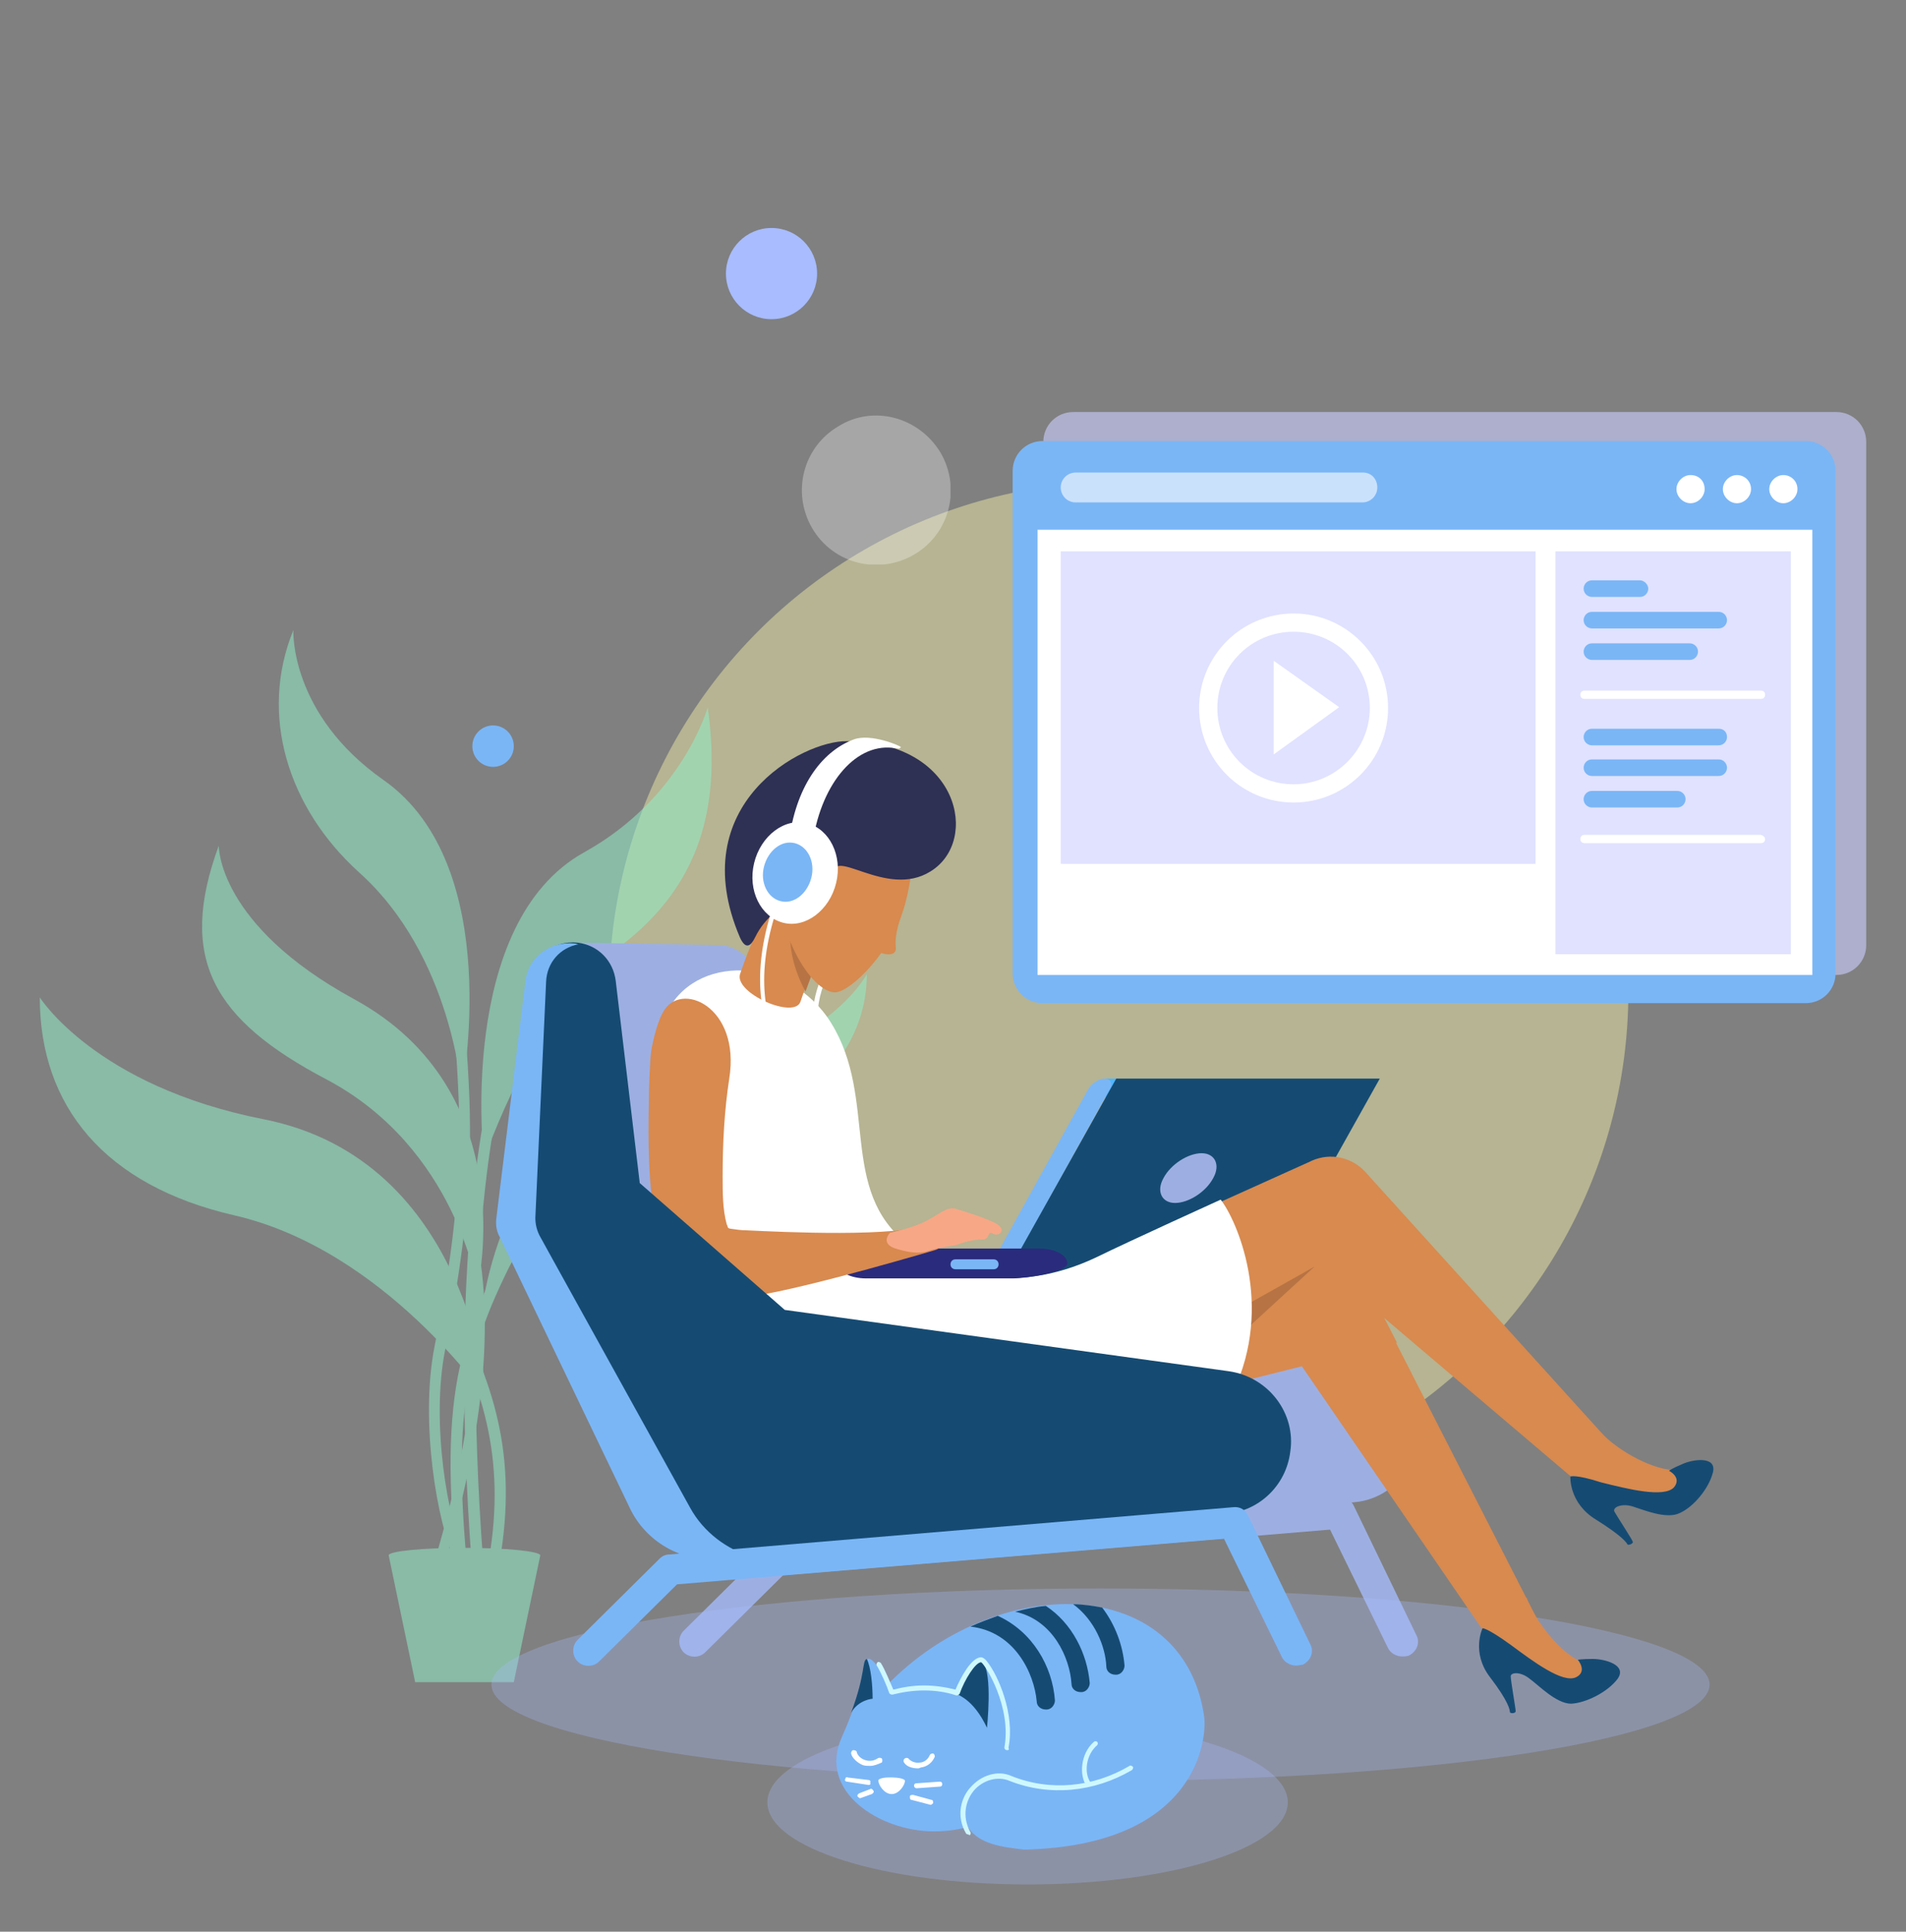 <?xml version="1.0" encoding="utf-8"?>
<!-- Generator: Adobe Illustrator 22.0.0, SVG Export Plug-In . SVG Version: 6.00 Build 0)  -->
<svg width="230" height="233" version="1.1" id="Layer_1" xmlns="http://www.w3.org/2000/svg" xmlns:xlink="http://www.w3.org/1999/xlink" x="0px" y="0px"
	 viewBox="0 0 230 233" style="enable-background:new 0 0 230 233;" xml:space="preserve">
<rect x="0" y="0" width="230" height="233" fill="#808080" stroke="none"/>
<style type="text/css">
	.st0{opacity:0.48;fill:#EFEBA4;}
	.st1{opacity:0.3;}
	.st2{clip-path:url(#SVGID_2_);fill:#FFFFFF;}
	.st3{opacity:0.54;}
	.st4{fill:#90ECC8;}
	.st5{opacity:0.6;fill:#CBCFFF;}
	.st6{fill:#7AB6F6;}
	.st7{fill:#FFFFFF;}
	.st8{fill:#CAE1FC;}
	.st9{fill:#4FB6FE;}
	.st10{fill:#9DAFE2;}
	.st11{fill:#D88A4F;}
	.st12{fill:#154B73;}
	.st13{opacity:0.3;fill:#A8BCFF;}
	.st14{fill:#B77344;}
	.st15{fill:#2E3054;}
	.st16{fill:#2A2B7C;}
	.st17{fill:#F8A786;}
	.st18{fill:#CEF8FF;}
	.st19{fill:#A8BCFF;}
</style>
<g>
	<circle class="st0" cx="135" cy="119.6" r="61.5" id="yellow-circle" />
	<animate xlink:href="#yellow-circle" attributeName="cx" from="50" to="450" dur="8s" values="135; 125; 100; 130; 135; 135" repeatCount="indefinite" id="circ-anim"/>
	<animate xlink:href="#yellow-circle" attributeName="cy" from="50" to="450" dur="8s" values="119.6; 128; 120; 115; 130; 119.6" repeatCount="indefinite" id="circ-anim2"/>
<g class="st1">
	<g>
		<g>
			<defs>
				<rect id="SVGID_1_" x="96.7" y="50.1" width="18" height="18"/>
			</defs>
			<clipPath id="SVGID_2_">
				<use xlink:href="#SVGID_1_"  style="overflow:visible;"/>
			</clipPath>
			<path class="st2" d="M113.5,54.6c2.5,4.3,1.1,9.8-3.2,12.3c-4.3,2.5-9.8,1.1-12.3-3.2s-1.1-9.8,3.2-12.3
				C105.4,48.8,110.9,50.3,113.5,54.6"/>
		</g>
	</g>
</g>
</g>

<g>
	<circle class="st19" cx="93.1" cy="33" r="5.5" id="blue-circle" />
	<animate xlink:href="#blue-circle" attributeName="cx" from="50" to="450" dur="9s" values="93.1; 95; 100; 90; 92; 93.1" repeatCount="indefinite" id="circ-anim"/>
	<animate xlink:href="#blue-circle" attributeName="cy" from="50" to="450" dur="9s" values="33; 35; 30; 28; 25; 33" repeatCount="indefinite" id="circ-anim2"/>
</g>

<g>
	<circle class="st6" cx="59.5" cy="90" r="2.5" id="blue2-circle" />
	<animate xlink:href="#blue2-circle" attributeName="cx" from="50" to="450" dur="7s" values="59.5; 60; 62; 55; 50; 59.5" repeatCount="indefinite" id="circ-anim"/>
	<animate xlink:href="#blue2-circle" attributeName="cy" from="50" to="450" dur="7s" values="90; 85; 80; 82; 78; 90" repeatCount="indefinite" id="circ-anim2"/>
</g>

<g class="st3">
	<path class="st4" d="M4.8,120.3c0,0,6.7,10.7,27,14.7c24.9,4.9,27,33.8,27,33.8s-12.3-18-30.5-22.2C12.6,143,4.8,133.4,4.8,120.3"
		/>
	<path class="st4" d="M85.4,85.3c0,0-3,10.9-14.9,17.5c-15.5,8.6-12.1,37.1-12.1,37.1s6.1-18.2,16.1-25.5
		C83.5,107.7,87.3,98.7,85.4,85.3"/>
	<path class="st4" d="M104.6,117.5c0,0-4.8,9.4-23.3,12.7C59.9,134,58,159.3,58,159.3s5.4-15.8,21.1-19.3
		C94.2,136.7,104.6,128.7,104.6,117.5"/>
	<path class="st4" d="M35.4,76c0,0-0.5,10.1,10.9,18.1c14.8,10.4,9.4,37.6,9.4,37.6s-1.1-16.4-12.4-26.5
		C34.8,97.5,31.2,86.3,35.4,76"/>
	<path class="st4" d="M26.4,102c0,0-0.2,9.5,16.3,18.5c20.6,11.2,14.9,34.9,14.9,34.9s-2.5-16.9-18.2-25.2
		C25.7,123,21.4,115.6,26.4,102"/>
	<path class="st4" d="M59.6,188.9L59.6,188.9c-0.5-0.1-0.7-0.4-0.6-0.8c2.1-12.4-0.8-21-6-30.9c-0.2-0.3,0-0.7,0.3-0.9
		c0.3-0.2,0.7,0,0.9,0.3c5.4,10.1,8.3,18.9,6.1,31.7C60.1,188.7,59.9,188.9,59.6,188.9"/>
	<path class="st4" d="M55.6,188.9c-0.3,0-0.6-0.3-0.6-0.6c-2.1-22.5,1.1-28.6,9-43.3c0.2-0.3,0.6-0.4,0.9-0.3
		c0.3,0.2,0.4,0.6,0.3,0.9c-7.7,14.5-10.9,20.5-8.9,42.6C56.3,188.5,56,188.8,55.6,188.9L55.6,188.9"/>
	<path class="st4" d="M53.1,188.9c-0.1,0-0.1,0-0.2,0c-0.3-0.1-0.5-0.5-0.4-0.8c5.2-17.5,6.2-31.2,2.9-42c-0.1-0.3,0.1-0.7,0.4-0.8
		c0.3-0.1,0.7,0.1,0.8,0.4c3.3,11.1,2.3,25.1-2.9,42.8C53.6,188.7,53.4,188.9,53.1,188.9"/>
	<path class="st4" d="M57.6,188.9c-0.3,0-0.6-0.3-0.7-0.6c-2.7-36.3,1.5-54.4,3.1-61.2l0.2-0.9c0.1-0.4,0.4-0.6,0.8-0.5
		c0.4,0.1,0.6,0.4,0.5,0.8l-0.2,0.9c-1.6,6.8-5.7,24.7-3,60.9C58.2,188.5,58,188.8,57.6,188.9L57.6,188.9"/>
	<path class="st4" d="M55.6,188.9c-0.2,0-0.5-0.1-0.6-0.4c-2.3-4.8-4.3-17-2.6-25.9c3.8-18.8,3.2-27.6,2.5-37.7
		c-0.1-1.5-0.2-2.9-0.3-4.5c0-0.4,0.3-0.7,0.6-0.7c0.4,0,0.7,0.3,0.7,0.6c0.1,1.5,0.2,3,0.3,4.5c0.7,10.2,1.3,19.1-2.5,38.1
		c-1.7,8.7,0.3,20.5,2.5,25.1c0.2,0.3,0,0.7-0.3,0.9C55.8,188.9,55.7,188.9,55.6,188.9"/>
	<path class="st4" d="M56,186.7c-5,0-9.1,0.4-9.1,0.9l3.2,15.3H62l3.2-15.3C65.1,187.1,61,186.7,56,186.7"/>
</g>
<path class="st5" d="M225.2,114c0,2-1.6,3.6-3.6,3.6h-92.1c-2,0-3.6-1.6-3.6-3.6V53.3c0-2,1.6-3.6,3.6-3.6h92.1c2,0,3.6,1.6,3.6,3.6
	V114z"/>
<path class="st6" d="M221.5,117.4c0,2-1.6,3.6-3.6,3.6h-92.1c-2,0-3.6-1.6-3.6-3.6V56.8c0-2,1.6-3.6,3.6-3.6h92.1
	c2,0,3.6,1.6,3.6,3.6V117.4z"/>
<rect x="125.2" y="63.9" class="st7" width="93.5" height="53.7"/>
<rect x="187.7" y="66.5" class="st5" width="28.4" height="48.6"/>
<rect x="128" y="66.5" class="st5" width="57.3" height="37.7"/>
<path class="st7" d="M216.9,59c0,0.9-0.8,1.7-1.7,1.7s-1.7-0.8-1.7-1.7c0-0.9,0.8-1.7,1.7-1.7C216.1,57.3,216.9,58,216.9,59"/>
<path class="st7" d="M211.3,59c0,0.9-0.8,1.7-1.7,1.7s-1.7-0.8-1.7-1.7c0-0.9,0.8-1.7,1.7-1.7C210.5,57.3,211.3,58,211.3,59"/>
<path class="st7" d="M205.7,59c0,0.9-0.8,1.7-1.7,1.7s-1.7-0.8-1.7-1.7c0-0.9,0.8-1.7,1.7-1.7C205,57.3,205.7,58,205.7,59"/>
<path class="st8" d="M166.2,58.8c0,1-0.8,1.8-1.8,1.8h-34.6c-1,0-1.8-0.8-1.8-1.8s0.8-1.8,1.8-1.8h34.7
	C165.5,57,166.2,57.8,166.2,58.8"/>
<path class="st6" d="M198.9,71c0,0.5-0.4,1-1,1h-5.8c-0.5,0-1-0.4-1-1c0-0.5,0.4-1,1-1h5.8C198.4,70,198.9,70.5,198.9,71"/>
<path class="st6" d="M208.4,74.8c0,0.5-0.4,1-1,1h-15.3c-0.5,0-1-0.4-1-1c0-0.5,0.4-1,1-1h15.3C208,73.8,208.4,74.3,208.4,74.8"/>
<path class="st6" d="M204.9,78.6c0,0.5-0.4,1-1,1h-11.8c-0.5,0-1-0.4-1-1c0-0.5,0.4-1,1-1h11.8C204.4,77.6,204.9,78,204.9,78.6"/>
<path class="st7" d="M213,83.8c0,0.3-0.2,0.5-0.5,0.5h-21.3c-0.3,0-0.5-0.2-0.5-0.5c0-0.3,0.2-0.5,0.5-0.5h21.3
	C212.8,83.3,213,83.5,213,83.8"/>
<path class="st7" d="M213,101.2c0,0.3-0.2,0.5-0.5,0.5h-21.3c-0.3,0-0.5-0.2-0.5-0.5s0.2-0.5,0.5-0.5h21.3
	C212.8,100.8,213,101,213,101.2"/>
<path class="st6" d="M208.4,88.9c0,0.5-0.4,1-1,1h-15.3c-0.5,0-1-0.4-1-1c0-0.5,0.4-1,1-1h15.3C208,87.9,208.4,88.3,208.4,88.9"/>
<path class="st6" d="M208.4,92.6c0,0.5-0.4,1-1,1h-15.3c-0.5,0-1-0.4-1-1c0-0.5,0.4-1,1-1h15.3C208,91.6,208.4,92.1,208.4,92.6"/>
<path class="st6" d="M203.4,96.4c0,0.5-0.4,1-1,1h-10.3c-0.5,0-1-0.4-1-1c0-0.5,0.4-1,1-1h10.3C202.9,95.4,203.4,95.8,203.4,96.4"/>
<path class="st7" d="M156.1,74c-6.3,0-11.4,5.1-11.4,11.4s5.1,11.4,11.4,11.4c6.3,0,11.4-5.1,11.4-11.4S162.4,74,156.1,74
	 M156.1,94.6c-5.1,0-9.2-4.1-9.2-9.2c0-5.1,4.1-9.2,9.2-9.2c5.1,0,9.2,4.1,9.2,9.2C165.3,90.4,161.2,94.6,156.1,94.6"/>
<polygon class="st7" points="153.7,79.7 153.7,91 161.6,85.3 "/>
<rect x="133.4" y="130.1" class="st9" width="1.6" height="3.6"/>
<path class="st6" d="M123.1,150.9c-0.4,0.7-1.3,1.3-2,1.3s-1-0.6-0.6-1.3l10.8-19.5c0.4-0.7,1.3-1.3,2-1.3s1,0.6,0.6,1.3
	L123.1,150.9z"/>
<path class="st10" d="M169.2,199.8c-0.7,0-1.4-0.4-1.7-1l-7-14.3l-66,5.5l-9.4,9.3c-0.7,0.7-1.9,0.7-2.6,0c-0.7-0.7-0.7-1.9,0-2.6
	l9.9-9.8c0.3-0.3,0.7-0.5,1.2-0.5l68-5.7c0.8-0.1,1.5,0.3,1.8,1l7.5,15.5c0.5,0.9,0.1,2-0.9,2.5
	C169.7,199.8,169.4,199.8,169.2,199.8"/>
<path class="st11" d="M193.1,172.7c2.2,2.4,6.7,4.8,9.3,4.6c2.1-0.2,0.7,2.6,0.7,2.6s-6.6,0.5-6.7,0.5c-0.1,0-3.6,0.5-3.7-0.4
	c-0.1-0.9-0.7-3.5-0.7-3.5L193.1,172.7z"/>
<polygon class="st12" points="153,154.2 121.2,154.2 134.7,130.1 166.5,130.1 "/>
<path class="st10" d="M163.7,164.4l-52.2-7.2l-17-14.9l-2.9-23.8c-0.3-2.3-2.1-4.2-4.5-4.5c-0.1,0-17.3-0.3-17.3-0.3v39.6l23.7,27.1
	c1.9,3.9,6,6.5,10.6,6.1l1.1-0.1l58.2-5.2c3.8-0.3,7.1-3.3,7.6-7.3C171.5,169.3,168.3,165,163.7,164.4"/>
<path class="st13" d="M59.3,203.2c0-6.4,32.9-11.6,73.5-11.6s73.5,5.2,73.5,11.6c0,6.4-32.9,11.6-73.5,11.6S59.3,209.6,59.3,203.2"
	/>
<path class="st11" d="M185.9,196.1l-20.8-40.7c-1.1-2.1-3.3-3.4-5.8-3H159l-25.2,4.1c-3.2,0.5-5.4,3.5-4.9,6.8
	c0.5,3.2,4.1,7.2,7.4,6.7l20.8-5.2l23.6,34.4C181.8,200.9,187,198.1,185.9,196.1"/>
<polygon class="st14" points="158.6,152.8 150.2,160.5 146.8,153.9 "/>
<path class="st11" d="M195.4,175.2l-30.7-33.9c-1.6-1.7-4.1-2.3-6.4-1.3l-0.2,0.1l-23.3,10.5c-3,1.3-4.3,4.8-3,7.8s5.9,5.9,8.8,4.5
	l18.7-10.5l31.8,27C192.7,180.9,196.9,176.8,195.4,175.2"/>
<path class="st7" d="M147.3,144.7c0,0-10.8,4.9-15.1,7c-10,4.7-18.2,1.8-22.6-1.6c-8.5-6.5-3.6-17.5-9.3-26.7
	c-5-8.1-16.7-8.5-20-0.9c-2.9,6.4-0.8,13.1,0.1,16.7c1.9,7.8,8.2,12.8,12.8,19.4c4.4,6.3,8.7,9.4,12.6,10.3l-0.2,0.4
	c0,0,38.1,9.1,43.2-1.4C153.8,157.4,149.2,147.1,147.3,144.7"/>
<path class="st7" d="M104.6,148.9c-2-4.6-2.5-8.4-2.9-12.1c-0.4-3.3-0.8-6.4-2.3-9.5c-2.4-5-1.1-7.9,1.2-12.7c0.5-1,1-2.1,1.5-3.3
	l0.5,0.2c-0.5,1.2-1,2.3-1.5,3.3c-2.2,4.7-3.5,7.5-1.2,12.3c1.6,3.2,1.9,6.4,2.3,9.7c0.4,3.7,0.9,7.5,2.9,11.9L104.6,148.9z"/>
<path class="st11" d="M89.3,117.5c2.4-7.1,5.7-12,5.8-12.2c1.1-1.7,3.4-2.1,5.1-1s2.1,3.4,1,5.1c0,0.1-2.5,5.2-4.6,11.4
	C95.9,123,88.6,119.8,89.3,117.5"/>
<path class="st14" d="M100.3,104.3c-1.7-1.1-2.5,1.7-3.6,3.4c-0.1,0.1-3.3,4.8,0.5,11.9c2-5.6,4.2-10.1,4.2-10.2
	C102.4,107.7,101.9,105.4,100.3,104.3"/>
<path class="st11" d="M100.8,119.7c-3,0-7.5-7.6-7-15.2c0.6-7.6,1.9-13.1,7.9-12.4c8.7,1,9.5,9.7,7.5,17
	C107.7,114.7,102.7,119.6,100.8,119.7"/>
<path class="st15" d="M89.3,113.1c0.7,1.5,1.3,1,1.8,0c1.4-2.9,3.2-3,3.1-5c-0.3-3.9,2.6-4.7,3.4-2.8c1,2.4,3.1,1.9,3,0.4
	c-0.4-3.9,6.3,2.8,11.7-0.6c6-3.7,3.4-15.7-10.1-15.7C96.9,89.3,82.4,97,89.3,113.1"/>
<path class="st11" d="M108.8,110.4c0,0-0.9,2.1-0.7,3.9c0.1,1.2-1.6,0.8-2.1,0.5C105.5,114.6,108.8,110.4,108.8,110.4"/>
<path class="st16" d="M128.8,152.4c0,1-4.8,1.8-6.6,1.8h-17.7c-1.9,0-3.4-0.8-3.4-1.8s1.5-1.8,3.4-1.8h21
	C127.3,150.6,128.8,151.4,128.8,152.4"/>
<path class="st7" d="M102.4,150.3c-1.7-3.2-2.4-6.7-3-10c-0.8-4-1.5-7.8-4-11c-3.9-5.2-4.7-11.5-2.4-19.1l0.5,0.2
	c-2.3,7.5-1.5,13.6,2.3,18.6c2.5,3.3,3.3,7.2,4.1,11.2c0.6,3.3,1.3,6.6,3,9.8L102.4,150.3z"/>
<path class="st11" d="M112,147.6c-3.3,1.7-17.8,1-21.9,0.8c-0.7,0-1.3-0.1-2-0.2c-0.4-0.1-0.2-0.2-0.4-0.5c-0.5-1.8-0.5-3.9-0.5-5.8
	c0-3.9,0.2-7.9,0.8-11.8c1.4-8.7-5.9-11.9-8-8c-0.7,1.2-1.4,4-1.5,5.4c-0.1,1.7-0.2,3.4-0.2,5.2c-0.1,5.1-0.1,10.3,0.9,15.2
	c0.5,2.4,1.4,4.8,3.2,6.6c1.6,1.6,4.4,1.9,6.6,2c4.2,0,20-4.6,23.8-5.7C115.1,150.1,113.6,146.7,112,147.6"/>
<path class="st12" d="M148.3,165.4L94.7,158l-17.5-15.3l-2.9-24.4c-0.3-2.4-2.1-4.3-4.6-4.6c-2.9-0.3-5.5,1.7-5.9,4.6l-3.4,28.5
	c-0.1,0.8,0,1.6,0.4,2.3l1.4,2.9l14.1,29.8c1.9,4,6.2,6.6,10.8,6.2l1.1-0.1l59.7-5.3c4-0.3,7.3-3.4,7.8-7.5
	C156.4,170.5,153.1,166.1,148.3,165.4"/>
<path class="st6" d="M83.3,181.9l-16.5-29.8l-1.6-2.9c-0.4-0.7-0.6-1.5-0.6-2.3l1.3-28.5c0.1-2.3,1.7-4.1,3.9-4.5
	c-0.1,0-0.3-0.1-0.5-0.1c-2.9-0.3-5.6,1.7-5.9,4.6l-3.5,28.5c-0.1,0.8,0,1.6,0.4,2.3l1.4,2.9L76,181.9c1.9,4,6.2,6.6,11,6.2l1.1-0.1
	l2.7-0.2C87.7,186.9,84.9,184.8,83.3,181.9"/>
<path class="st7" d="M100.9,106.5c-0.8,3.3-3.7,5.5-6.4,4.8c-2.7-0.7-4.3-3.9-3.5-7.2c0.8-3.3,3.7-5.5,6.4-4.8
	S101.7,103.2,100.9,106.5"/>
<path class="st7" d="M96.6,103.2L96.6,103.2c-0.8-0.1-1.5-1-1.4-1.7C96,95.1,99,90.7,103,89.2c2.1-0.8,5.7,0.8,5.7,0.9
	c-0.1,0.3-0.3,0.2-1,0.1c-4.7-0.5-8.8,4.7-9.7,11.9C97.8,102.7,97.2,103.2,96.6,103.2"/>
<path class="st6" d="M156.4,200.9c-0.7,0-1.4-0.4-1.7-1l-7-14.3l-66,5.5l-9.4,9.3c-0.7,0.7-1.9,0.7-2.6,0c-0.7-0.7-0.7-1.9,0-2.6
	l9.9-9.8c0.3-0.3,0.7-0.5,1.2-0.5l68-5.7c0.8-0.1,1.5,0.3,1.8,1l7.5,15.5c0.5,0.9,0.1,2-0.9,2.5C157,200.8,156.7,200.9,156.4,200.9"
	/>
<path class="st6" d="M97.9,105.9c-0.5,1.9-2.1,3.2-3.7,2.8s-2.5-2.3-2-4.2c0.5-1.9,2.1-3.2,3.7-2.8S98.4,104,97.9,105.9"/>
<path class="st11" d="M168.6,162l-3.4-6.6c-1.1-2.1-3.4-3.3-5.8-2.9h-0.2l-0.8,5.1L168.6,162z"/>
<path class="st12" d="M189.5,178.1c0,0-0.2,3.2,3.1,5.2c3.2,2,3.7,2.8,3.8,3c0.1,0.1,0.8-0.1,0.6-0.4c-0.1-0.3-2-3.2-2.2-3.6
	c-0.2-0.5,0.9-1,2.2-0.6s4.1,1.6,5.7,0.8c1.6-0.7,3.5-2.9,4-4.9s-2.4-1.6-3.7-1c-1.2,0.5-1.6,0.8-1.6,0.8s1.6,0.8,0.6,2
	c-1.2,1.3-5.6,0.2-8.8-0.6C190.1,177.8,189.5,178.1,189.5,178.1"/>
<path class="st11" d="M184.2,192.7c1.1,3,4.4,7,6.8,7.8c2.1,0.7-0.3,2.7-0.3,2.7s-6.3-2.1-6.4-2.1c-0.1,0-3.6-0.9-3.3-1.8
	c0.2-0.9,0.7-3.5,0.7-3.5L184.2,192.7z"/>
<path class="st12" d="M178.9,196.4c0,0-1.4,2.9,0.9,5.9c2.3,3,2.4,4,2.4,4.2c0,0.2,0.7,0.2,0.7-0.1c0-0.3-0.6-3.7-0.6-4.2
	s1.2-0.6,2.3,0.3c1.1,0.8,3.2,3,5,3c1.8-0.1,4.4-1.4,5.6-3c1.2-1.7-1.6-2.4-3-2.4c-1.3,0-1.8,0.1-1.8,0.1s1.2,1.4-0.2,2.1
	c-1.6,0.8-5.2-1.9-7.9-3.9C179.4,196.3,178.9,196.4,178.9,196.4"/>
<path class="st10" d="M146.4,142.1c-0.9,1.7-3,3-4.6,3s-2.3-1.4-1.4-3c0.9-1.7,3-3,4.6-3C146.6,139.1,147.3,140.5,146.4,142.1"/>
<path class="st6" d="M120.5,152.5c0,0.3-0.2,0.6-0.6,0.6h-4.6c-0.3,0-0.6-0.2-0.6-0.6c0-0.3,0.2-0.6,0.6-0.6h4.6
	C120.3,151.9,120.5,152.2,120.5,152.5"/>
<path class="st17" d="M107.4,148.7c0,0,2.8-0.6,4.3-1.4c1.6-0.8,2.6-1.8,3.6-1.5c1,0.3,4,1.2,5.1,1.9c1.1,0.8,0,1.5-0.6,1.1
	c-0.7-0.4-0.3,0.7-1.2,0.7c-0.8,0-2,0.2-3,0.6c-0.5,0.2-1.7,0.2-3.6,0.8c-1.2,0.4-2.5,0.1-3.6-0.2
	C106,150.1,107.4,148.7,107.4,148.7"/>
<path class="st13" d="M92.6,217.4c0-5.5,14.1-10,31.4-10s31.4,4.5,31.4,10s-14.1,9.9-31.4,9.9S92.6,222.9,92.6,217.4"/>
<path class="st6" d="M145.3,207c-2.5-17.1-24.9-17.6-38.4-3.6c-4.3,4.5,1.6,11.2,9.5,14c-0.2,0.8-0.2,1.7,0.2,2.6
	c1.2,2.5,4.5,2.8,7,3.1C144.5,222.6,145.7,209.7,145.3,207"/>
<path class="st6" d="M120.6,200.1c0,0-2.2,2.6-3.4,4.7c-1.4-0.4-3-0.7-4.6-0.7s-3.1,0.2-4.5,0.7c-1.2-2.1-2.6-5-3.4-4.7
	c-0.7,0.3,0.1,2.2-3.1,9.4c-3,6.6,4.6,11.4,11.1,11.4s11.7-3.8,11.7-8.4C125.1,206.4,120.6,200.1,120.6,200.1"/>
<path class="st12" d="M119.1,208.4c0,0,0.7-6.5-0.5-7.9c-0.8-1-2.6,1.6-3.1,3.8C115.5,204.5,117.4,204.8,119.1,208.4"/>
<path class="st18" d="M121.5,211.1L121.5,211.1c-0.2,0-0.3-0.2-0.3-0.3c0.9-4.9-2.3-10-2.8-10.3c-0.7,0-2,2.1-2.6,3.8
	c-0.1,0.1-0.2,0.2-0.4,0.2c-1.2-0.4-2.5-0.6-3.9-0.6c-1.3,0-2.6,0.2-3.8,0.5c-0.1,0-0.3,0-0.4-0.2c-0.3-0.9-1-2.5-1.5-3.3
	c-0.1-0.1,0-0.3,0.1-0.4c0.1-0.1,0.3,0,0.4,0.1c0.5,0.8,1.1,2.3,1.5,3.2c1.2-0.3,2.4-0.5,3.7-0.5c1.3,0,2.6,0.2,3.8,0.5
	c0.6-1.4,1.9-3.9,3.1-3.9c0.1,0,0.4,0.1,0.7,0.5c1.3,1.6,3.4,6.3,2.6,10.4C121.8,211.1,121.7,211.1,121.5,211.1"/>
<path class="st18" d="M116.9,221.3c-0.1,0-0.2-0.1-0.3-0.1c-1.3-2.2-0.6-4.4,0.5-5.6c1.3-1.5,3.3-2.1,4.9-1.4
	c4.7,1.9,9.9,1.4,14.3-1.2c0.1-0.1,0.3,0,0.4,0.1c0.1,0.1,0,0.3-0.1,0.4c-4.6,2.7-10,3.2-14.8,1.3c-1.4-0.6-3.2-0.1-4.3,1.2
	c-0.9,1.1-1.5,3-0.4,5c0.1,0.1,0,0.3-0.1,0.4C117,221.3,116.9,221.3,116.9,221.3"/>
<path class="st7" d="M105,213c-0.3,0-0.6,0-0.9-0.1c-0.7-0.3-1.3-0.9-1.4-1.4c0-0.2,0.1-0.4,0.3-0.4c0.2,0,0.4,0.1,0.4,0.3
	c0.1,0.3,0.4,0.7,1,0.9c0.3,0.1,0.9,0.2,1.5-0.2c0.1-0.1,0.4-0.1,0.5,0s0.1,0.4,0,0.5C105.9,212.8,105.5,213,105,213"/>
<path class="st7" d="M110.8,213.3c-0.7,0-1.4-0.2-1.7-0.7c-0.1-0.1-0.1-0.4,0.1-0.5c0.1-0.1,0.4-0.1,0.5,0.1
	c0.2,0.2,0.7,0.5,1.3,0.4c0.3,0,0.9-0.2,1.2-0.9c0.1-0.2,0.3-0.2,0.4-0.2c0.2,0.1,0.2,0.3,0.2,0.4c-0.3,0.7-0.9,1.2-1.7,1.3
	C110.9,213.3,110.8,213.3,110.8,213.3"/>
<path class="st7" d="M109.2,214.8c0,0.5-0.7,1.6-1.6,1.6s-1.6-1.1-1.6-1.6C105.9,214.2,109.2,214.3,109.2,214.8"/>
<path class="st18" d="M131.3,215.5c-0.1,0-0.2,0-0.2-0.1c-0.9-1.3-0.7-3.9,0.9-5.3c0.1-0.1,0.3-0.1,0.4,0s0.1,0.3,0,0.4
	c-1.4,1.2-1.6,3.4-0.8,4.5c0.1,0.1,0.1,0.3-0.1,0.4C131.4,215.5,131.4,215.5,131.3,215.5"/>
<path class="st7" d="M110.6,215.7c-0.1,0-0.3-0.1-0.3-0.3c0-0.2,0.1-0.3,0.3-0.3l2.8-0.2c0.2,0,0.3,0.1,0.3,0.3
	c0,0.2-0.1,0.3-0.3,0.3L110.6,215.7L110.6,215.7"/>
<path class="st7" d="M112.3,217.7L112.3,217.7l-2.3-0.6c-0.2,0-0.2-0.2-0.2-0.4c0-0.2,0.2-0.2,0.4-0.2l2.2,0.6
	c0.2,0,0.2,0.2,0.2,0.4C112.5,217.6,112.4,217.7,112.3,217.7"/>
<path class="st7" d="M104.8,215.3L104.8,215.3l-2.6-0.4c-0.2,0-0.3-0.2-0.2-0.3c0-0.2,0.2-0.3,0.3-0.2l2.5,0.3
	c0.2,0,0.3,0.2,0.2,0.3C105.1,215.2,105,215.3,104.8,215.3"/>
<path class="st7" d="M103.8,216.9c-0.1,0-0.2-0.1-0.3-0.2c-0.1-0.1,0-0.3,0.2-0.4l1.3-0.5c0.1-0.1,0.3,0,0.4,0.2
	c0.1,0.1,0,0.3-0.2,0.4L103.8,216.9C103.8,216.9,103.8,216.9,103.8,216.9"/>
<path class="st12" d="M105.3,204.9c0-1.6-0.2-3.8-0.7-4.8l0,0c-0.6,0.2-0.1,1.7-1.9,6.5C103.6,205,105.3,204.9,105.3,204.9"/>
<path class="st12" d="M129.3,203.1c0,0.6,0.5,1,1.1,1h0.1c0.6,0,1-0.6,1-1.1c-0.3-3.5-2.1-7.2-5.3-9.3c-1.2,0.1-2.5,0.4-3.7,0.7
	C127.1,195.4,129.1,200,129.3,203.1"/>
<path class="st12" d="M133.5,201c0,0.6,0.5,1,1.1,1h0.1c0.6,0,1-0.6,1-1.1c-0.2-2.4-1.1-4.9-2.7-7c-1.1-0.2-2.3-0.4-3.5-0.4
	C132.1,195.4,133.4,198.6,133.5,201"/>
<path class="st12" d="M125.1,205.2c0,0.6,0.5,1,1.1,1h0.1c0.6,0,1-0.6,1-1.1c-0.3-4.1-2.7-8.3-6.9-10.2c-1.1,0.4-2.2,0.8-3.3,1.3
	C122.5,196.8,124.8,201.9,125.1,205.2"/>


</svg>

